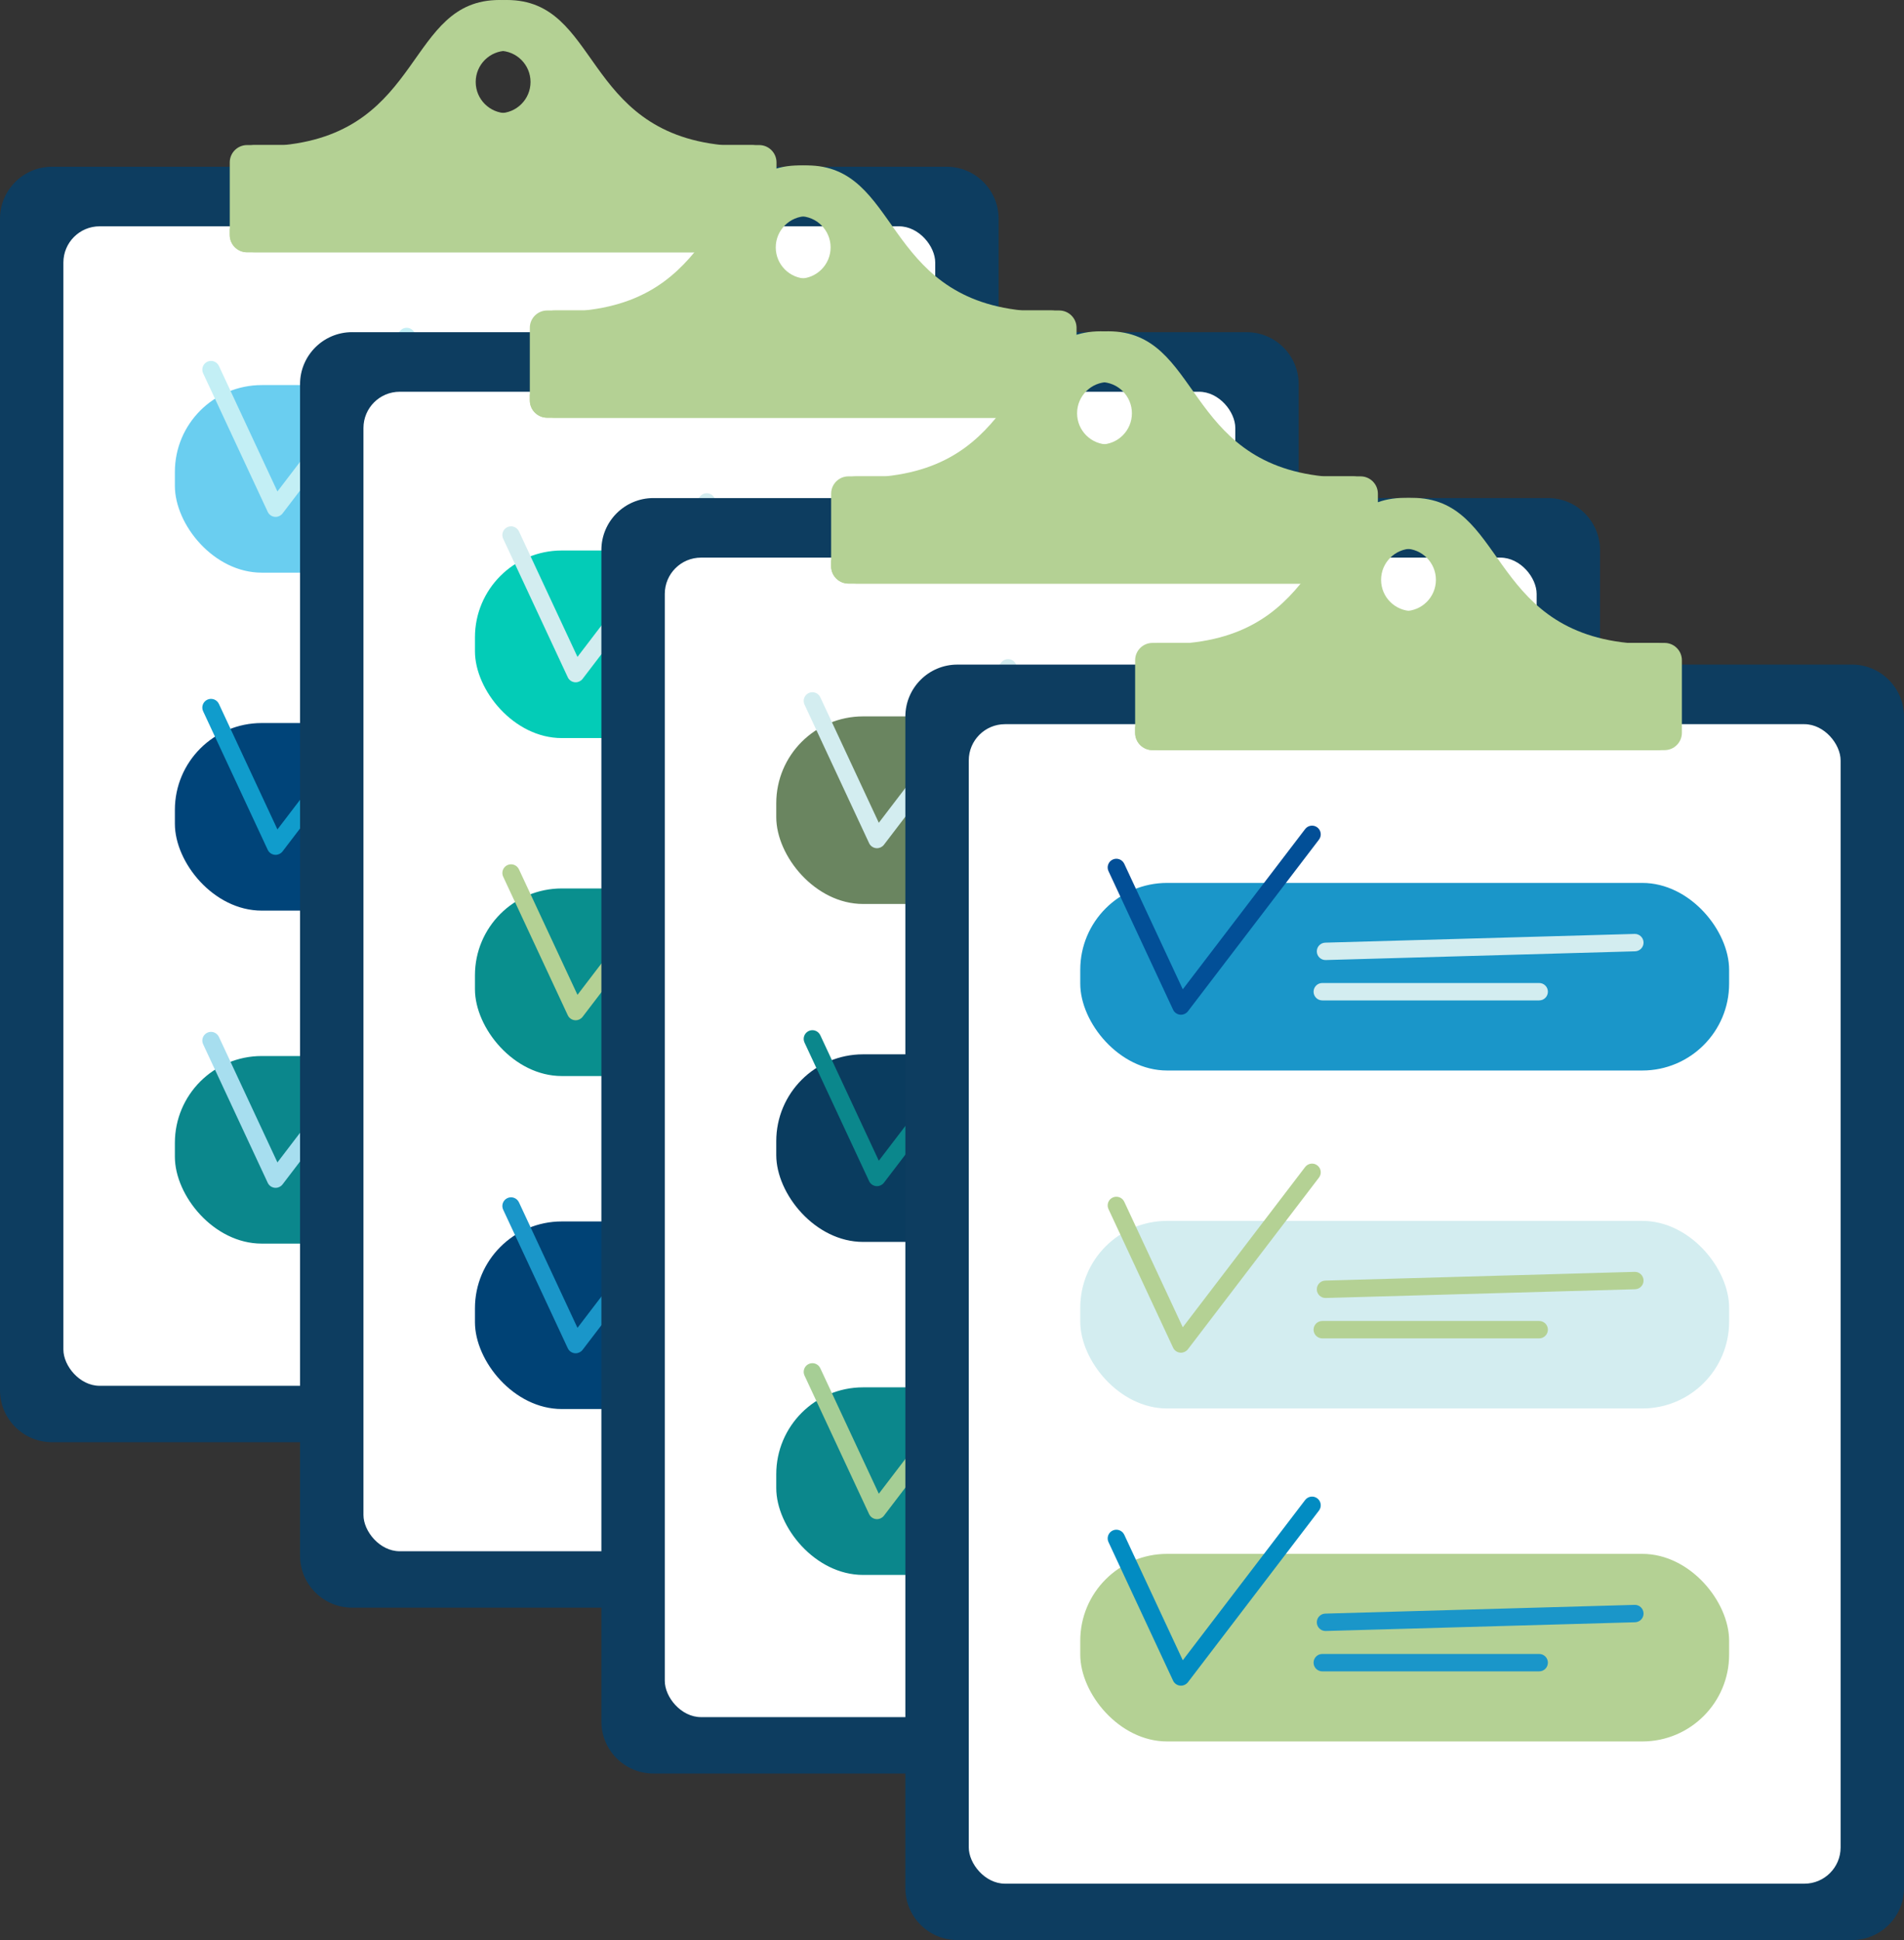<?xml version="1.0" encoding="UTF-8"?>
<svg xmlns="http://www.w3.org/2000/svg" id="Layer_1" viewBox="0 0 785.21 800">
  <rect x="0" y="0" width="785.21" height="800" fill="#333333" stroke="none"/>
  <defs>
    <style>.cls-1{fill:#028cc2;}.cls-2{fill:#004275;}.cls-3{fill:#004479;}.cls-4{fill:#024f97;}.cls-5{fill:#03ccb7;}.cls-6{fill:#fff;}.cls-7{fill:#6acef0;}.cls-8{fill:#6a8560;}.cls-9{fill:#b4d194;}.cls-10{fill:#a6ce95;}.cls-11{fill:#c3eff5;}.cls-12{fill:#d3edf0;}.cls-13{fill:#a7deef;}.cls-14{fill:#109ccc;}.cls-15{fill:#098f8e;}.cls-16{fill:#0b878c;}.cls-17{fill:#0a3c5f;}.cls-18{fill:#1a96c9;}.cls-19{fill:#0d3d60;}</style>
  </defs>
  <g id="Frame">
    <path class="cls-19" d="m21.45,68.76h368.94c11.84,0,21.45,9.61,21.45,21.45v483.05c0,11.84-9.61,21.45-21.45,21.45H21.45c-11.84,0-21.45-9.61-21.45-21.45V90.21c0-11.84,9.61-21.45,21.45-21.45Z"></path>
  </g>
  <path id="tick" class="cls-18" d="m205.89,196.25c.06.1.08.14,0,0h0Z"></path>
  <rect class="cls-6" x="26.14" y="93.32" width="359.55" height="478.13" rx="14.95" ry="14.95"></rect>
  <g id="Clip">
    <path class="cls-9" d="m297.92,59.82C240.1,53.94,247.28,0,209.05,0s-31.05,53.94-88.87,59.82h-15.15c-3.95,0-7.15,3.2-7.15,7.15v29.91c0,3.95,3.2,7.15,7.15,7.15h208.05c3.95,0,7.15-3.2,7.15-7.15v-29.91c0-3.95-3.2-7.15-7.15-7.15h-15.15Zm-88.87-13.14c-7.11,0-12.87-5.76-12.87-12.87s5.76-12.87,12.87-12.87,12.87,5.76,12.87,12.87-5.76,12.87-12.87,12.87Z"></path>
    <path class="cls-9" d="m294.79,59.82C236.97,53.94,244.16,0,205.92,0s-31.05,53.94-88.87,59.82h-15.15c-3.95,0-7.15,3.2-7.15,7.15v29.91c0,3.95,3.2,7.15,7.15,7.15h208.05c3.95,0,7.15-3.2,7.15-7.15v-29.91c0-3.95-3.2-7.15-7.15-7.15h-15.15Zm-88.87-13.14c-7.11,0-12.87-5.76-12.87-12.87s5.76-12.87,12.87-12.87,12.87,5.76,12.87,12.87-5.76,12.87-12.87,12.87Z"></path>
    <path class="cls-9" d="m94.74,94.42v2.46c0,3.95,3.2,7.15,7.15,7.15h208.05c3.95,0,7.15-3.2,7.15-7.15v-2.46H94.74Z"></path>
  </g>
  <rect class="cls-7" x="72.12" y="158.79" width="267.59" height="77.35" rx="35.81" ry="35.81"></rect>
  <path class="cls-11" d="m113.66,213.14c-.13,0-.26,0-.39-.02-1.25-.14-2.33-.91-2.86-2.05l-26.64-57.14c-.84-1.79-.06-3.93,1.73-4.77,1.79-.84,3.93-.06,4.77,1.73l24.14,51.77,50.46-66.08c1.2-1.57,3.45-1.88,5.03-.67,1.57,1.2,1.88,3.45.67,5.03l-54.05,70.79c-.68.89-1.74,1.41-2.85,1.41Z"></path>
  <path class="cls-12" d="m173.26,190.58c-1.93,0-3.53-1.54-3.58-3.48-.06-1.98,1.5-3.63,3.48-3.69l127.57-3.6c1.97-.05,3.63,1.5,3.69,3.48.06,1.98-1.5,3.63-3.48,3.69l-127.57,3.6s-.07,0-.1,0Z"></path>
  <path class="cls-12" d="m261.38,207.24h-89.45c-1.98,0-3.59-1.61-3.59-3.59s1.61-3.59,3.59-3.59h89.45c1.98,0,3.59,1.61,3.59,3.59s-1.61,3.59-3.59,3.59Z"></path>
  <rect class="cls-3" x="72.12" y="298.15" width="267.59" height="77.35" rx="35.81" ry="35.81"></rect>
  <path class="cls-14" d="m113.66,352.5c-.13,0-.26,0-.39-.02-1.25-.14-2.33-.91-2.86-2.05l-26.64-57.14c-.84-1.79-.06-3.93,1.73-4.77,1.79-.84,3.93-.06,4.77,1.73l24.14,51.77,50.46-66.08c1.2-1.57,3.45-1.88,5.03-.67,1.57,1.2,1.88,3.45.67,5.03l-54.05,70.79c-.68.89-1.74,1.41-2.85,1.41Z"></path>
  <path class="cls-9" d="m173.26,329.94c-1.93,0-3.53-1.54-3.58-3.48-.06-1.98,1.5-3.63,3.48-3.69l127.57-3.6c1.97-.06,3.63,1.5,3.69,3.48.06,1.98-1.5,3.63-3.48,3.69l-127.57,3.6s-.07,0-.1,0Z"></path>
  <path class="cls-9" d="m261.38,346.6h-89.45c-1.98,0-3.59-1.61-3.59-3.59s1.61-3.59,3.59-3.59h89.45c1.98,0,3.59,1.61,3.59,3.59s-1.61,3.59-3.59,3.59Z"></path>
  <rect class="cls-16" x="72.12" y="435.46" width="267.59" height="77.35" rx="35.81" ry="35.81"></rect>
  <path class="cls-13" d="m113.66,489.81c-.13,0-.26,0-.39-.02-1.25-.14-2.33-.91-2.86-2.05l-26.64-57.14c-.84-1.79-.06-3.93,1.73-4.77,1.79-.84,3.93-.06,4.77,1.73l24.14,51.77,50.46-66.08c1.2-1.57,3.45-1.88,5.03-.67,1.57,1.2,1.88,3.45.67,5.03l-54.05,70.79c-.68.89-1.74,1.41-2.85,1.41Z"></path>
  <path class="cls-18" d="m173.26,467.25c-1.93,0-3.53-1.54-3.58-3.48-.06-1.98,1.5-3.63,3.48-3.69l127.57-3.6c1.97-.06,3.63,1.5,3.69,3.48.06,1.98-1.5,3.63-3.48,3.69l-127.57,3.6s-.07,0-.1,0Z"></path>
  <path class="cls-18" d="m261.38,483.91h-89.45c-1.98,0-3.59-1.61-3.59-3.59s1.61-3.59,3.59-3.59h89.45c1.98,0,3.59,1.61,3.59,3.59s-1.61,3.59-3.59,3.59Z"></path>
  <g id="Frame-2">
    <path class="cls-19" d="m145.19,136.98h368.94c11.84,0,21.45,9.61,21.45,21.45v483.05c0,11.84-9.61,21.45-21.45,21.45H145.19c-11.84,0-21.45-9.61-21.45-21.45V158.42c0-11.84,9.61-21.45,21.45-21.45Z"></path>
  </g>
  <path id="tick-2" class="cls-18" d="m329.64,264.46c.06.1.08.14,0,0h0Z"></path>
  <rect class="cls-6" x="149.89" y="161.54" width="359.55" height="478.13" rx="14.95" ry="14.95"></rect>
  <g id="Clip-2">
    <path class="cls-9" d="m421.66,128.03c-57.82-5.88-50.63-59.82-88.87-59.82s-31.05,53.94-88.87,59.82h-15.15c-3.95,0-7.15,3.2-7.15,7.15v29.91c0,3.95,3.2,7.15,7.15,7.15h208.05c3.95,0,7.15-3.2,7.15-7.15v-29.91c0-3.95-3.2-7.15-7.15-7.15h-15.15Zm-88.87-13.14c-7.11,0-12.87-5.76-12.87-12.87s5.76-12.87,12.87-12.87,12.87,5.76,12.87,12.87-5.76,12.87-12.87,12.87Z"></path>
    <path class="cls-9" d="m418.54,128.03c-57.82-5.88-50.63-59.82-88.87-59.82s-31.05,53.94-88.87,59.82h-15.15c-3.95,0-7.15,3.2-7.15,7.15v29.91c0,3.95,3.2,7.15,7.15,7.15h208.05c3.95,0,7.15-3.2,7.15-7.15v-29.91c0-3.95-3.2-7.15-7.15-7.15h-15.15Zm-88.87-13.14c-7.11,0-12.87-5.76-12.87-12.87s5.76-12.87,12.87-12.87,12.87,5.76,12.87,12.87-5.76,12.87-12.87,12.87Z"></path>
    <path class="cls-9" d="m218.49,162.63v2.46c0,3.95,3.2,7.15,7.15,7.15h208.05c3.95,0,7.15-3.2,7.15-7.15v-2.46h-222.36Z"></path>
  </g>
  <rect class="cls-5" x="195.87" y="227" width="267.59" height="77.35" rx="35.81" ry="35.81"></rect>
  <path class="cls-12" d="m237.4,281.35c-.13,0-.26,0-.39-.02-1.25-.14-2.33-.91-2.86-2.05l-26.64-57.14c-.84-1.79-.06-3.93,1.73-4.77,1.79-.84,3.93-.06,4.77,1.73l24.14,51.77,50.46-66.08c1.2-1.57,3.45-1.88,5.03-.67,1.57,1.2,1.88,3.45.67,5.03l-54.05,70.79c-.68.89-1.74,1.41-2.85,1.41Z"></path>
  <path class="cls-12" d="m297.01,258.8c-1.93,0-3.53-1.54-3.58-3.48-.06-1.98,1.5-3.63,3.48-3.69l127.57-3.6c1.97-.05,3.63,1.5,3.69,3.48.06,1.98-1.5,3.63-3.48,3.69l-127.57,3.6s-.07,0-.1,0Z"></path>
  <path class="cls-12" d="m385.13,275.46h-89.45c-1.98,0-3.59-1.61-3.59-3.59s1.61-3.59,3.59-3.59h89.45c1.98,0,3.59,1.61,3.59,3.59s-1.61,3.59-3.59,3.59Z"></path>
  <rect class="cls-15" x="195.87" y="366.36" width="267.59" height="77.35" rx="35.81" ry="35.81"></rect>
  <path class="cls-9" d="m237.4,420.71c-.13,0-.26,0-.39-.02-1.25-.14-2.33-.91-2.86-2.05l-26.64-57.14c-.84-1.79-.06-3.93,1.73-4.77,1.79-.84,3.93-.06,4.77,1.73l24.14,51.77,50.46-66.08c1.2-1.57,3.45-1.88,5.03-.67,1.57,1.2,1.88,3.45.67,5.03l-54.05,70.79c-.68.89-1.74,1.41-2.85,1.41Z"></path>
  <path class="cls-9" d="m297.01,398.15c-1.93,0-3.53-1.54-3.58-3.48-.06-1.98,1.5-3.63,3.48-3.69l127.57-3.6c1.97-.06,3.63,1.5,3.69,3.48.06,1.98-1.5,3.63-3.48,3.69l-127.57,3.6s-.07,0-.1,0Z"></path>
  <path class="cls-9" d="m385.13,414.81h-89.45c-1.98,0-3.59-1.61-3.59-3.59s1.61-3.59,3.59-3.59h89.45c1.98,0,3.59,1.61,3.59,3.59s-1.61,3.59-3.59,3.59Z"></path>
  <rect class="cls-2" x="195.87" y="503.67" width="267.59" height="77.35" rx="35.81" ry="35.81"></rect>
  <path class="cls-18" d="m237.4,558.03c-.13,0-.26,0-.39-.02-1.25-.14-2.33-.91-2.86-2.05l-26.64-57.14c-.84-1.79-.06-3.93,1.73-4.77,1.79-.84,3.93-.06,4.77,1.73l24.14,51.77,50.46-66.08c1.2-1.57,3.45-1.88,5.03-.67,1.57,1.2,1.88,3.45.67,5.03l-54.05,70.79c-.68.89-1.74,1.41-2.85,1.41Z"></path>
  <path class="cls-18" d="m297.01,535.47c-1.93,0-3.53-1.54-3.58-3.48-.06-1.98,1.5-3.63,3.48-3.69l127.57-3.6c1.97-.06,3.63,1.5,3.69,3.48.06,1.98-1.5,3.63-3.48,3.69l-127.57,3.6s-.07,0-.1,0Z"></path>
  <path class="cls-18" d="m385.13,552.13h-89.45c-1.98,0-3.59-1.61-3.59-3.59s1.61-3.59,3.59-3.59h89.45c1.98,0,3.59,1.61,3.59,3.59s-1.61,3.59-3.59,3.59Z"></path>
  <g id="Frame-3">
    <path class="cls-19" d="m269.46,205.38h368.94c11.84,0,21.45,9.61,21.45,21.45v483.05c0,11.84-9.61,21.45-21.45,21.45h-368.94c-11.84,0-21.45-9.61-21.45-21.45V226.83c0-11.84,9.61-21.45,21.45-21.45Z"></path>
  </g>
  <path id="tick-3" class="cls-18" d="m453.91,332.87c.06.1.08.14,0,0h0Z"></path>
  <rect class="cls-6" x="274.16" y="229.94" width="359.55" height="478.13" rx="14.95" ry="14.95"></rect>
  <g id="Clip-3">
    <path class="cls-9" d="m545.93,196.43c-57.82-5.88-50.63-59.82-88.87-59.82s-31.05,53.94-88.87,59.82h-15.15c-3.95,0-7.15,3.2-7.15,7.15v29.91c0,3.95,3.2,7.15,7.15,7.15h208.05c3.95,0,7.15-3.2,7.15-7.15v-29.91c0-3.95-3.2-7.15-7.15-7.15h-15.15Zm-88.87-13.14c-7.11,0-12.87-5.76-12.87-12.87s5.76-12.87,12.87-12.87,12.87,5.76,12.87,12.87-5.76,12.87-12.87,12.87Z"></path>
    <path class="cls-9" d="m542.8,196.43c-57.82-5.88-50.63-59.82-88.87-59.82s-31.05,53.94-88.87,59.82h-15.15c-3.95,0-7.15,3.2-7.15,7.15v29.91c0,3.95,3.2,7.15,7.15,7.15h208.05c3.95,0,7.15-3.2,7.15-7.15v-29.91c0-3.95-3.2-7.15-7.15-7.15h-15.15Zm-88.87-13.14c-7.11,0-12.87-5.76-12.87-12.87s5.76-12.87,12.87-12.87,12.87,5.76,12.87,12.87-5.76,12.87-12.87,12.87Z"></path>
    <path class="cls-9" d="m342.75,231.03v2.46c0,3.95,3.2,7.15,7.15,7.15h208.05c3.95,0,7.15-3.2,7.15-7.15v-2.46h-222.36Z"></path>
  </g>
  <rect class="cls-8" x="320.13" y="295.41" width="267.59" height="77.35" rx="35.81" ry="35.81"></rect>
  <path class="cls-12" d="m361.67,349.76c-.13,0-.26,0-.39-.02-1.25-.14-2.33-.91-2.86-2.05l-26.64-57.14c-.84-1.79-.06-3.93,1.73-4.77,1.79-.84,3.93-.06,4.77,1.73l24.14,51.77,50.46-66.08c1.2-1.57,3.45-1.88,5.03-.67,1.57,1.2,1.88,3.45.67,5.03l-54.05,70.79c-.68.89-1.74,1.41-2.85,1.41Z"></path>
  <path class="cls-12" d="m421.28,327.2c-1.93,0-3.53-1.54-3.58-3.48-.06-1.98,1.5-3.63,3.48-3.69l127.57-3.6c1.97-.05,3.63,1.5,3.69,3.48.06,1.98-1.5,3.63-3.48,3.69l-127.57,3.6s-.07,0-.1,0Z"></path>
  <path class="cls-12" d="m509.4,343.86h-89.45c-1.98,0-3.59-1.61-3.59-3.59s1.61-3.59,3.59-3.59h89.45c1.98,0,3.59,1.61,3.59,3.59s-1.61,3.59-3.59,3.59Z"></path>
  <rect class="cls-17" x="320.13" y="434.76" width="267.59" height="77.35" rx="35.81" ry="35.81"></rect>
  <path class="cls-16" d="m361.67,489.12c-.13,0-.26,0-.39-.02-1.25-.14-2.33-.91-2.86-2.05l-26.64-57.14c-.84-1.79-.06-3.93,1.73-4.77,1.79-.84,3.93-.06,4.77,1.73l24.14,51.77,50.46-66.08c1.2-1.57,3.45-1.88,5.03-.67,1.57,1.2,1.88,3.45.67,5.03l-54.05,70.79c-.68.89-1.74,1.41-2.85,1.41Z"></path>
  <path class="cls-9" d="m421.28,466.56c-1.93,0-3.53-1.54-3.58-3.48-.06-1.98,1.5-3.63,3.48-3.69l127.57-3.6c1.97-.06,3.63,1.5,3.69,3.48.06,1.98-1.5,3.63-3.48,3.69l-127.57,3.6s-.07,0-.1,0Z"></path>
  <path class="cls-9" d="m509.4,483.22h-89.45c-1.98,0-3.59-1.61-3.59-3.59s1.61-3.59,3.59-3.59h89.45c1.98,0,3.59,1.61,3.59,3.59s-1.61,3.59-3.59,3.59Z"></path>
  <rect class="cls-16" x="320.13" y="572.08" width="267.59" height="77.35" rx="35.81" ry="35.81"></rect>
  <path class="cls-10" d="m361.67,626.43c-.13,0-.26,0-.39-.02-1.25-.14-2.33-.91-2.86-2.05l-26.64-57.14c-.84-1.79-.06-3.93,1.73-4.77,1.79-.84,3.93-.06,4.77,1.73l24.14,51.77,50.46-66.08c1.2-1.57,3.45-1.88,5.03-.67,1.57,1.2,1.88,3.45.67,5.03l-54.05,70.79c-.68.89-1.74,1.41-2.85,1.41Z"></path>
  <path class="cls-18" d="m421.28,603.87c-1.93,0-3.53-1.54-3.58-3.48-.06-1.98,1.5-3.63,3.48-3.69l127.57-3.6c1.97-.06,3.63,1.5,3.69,3.48.06,1.98-1.5,3.63-3.48,3.69l-127.57,3.6s-.07,0-.1,0Z"></path>
  <path class="cls-18" d="m509.4,620.53h-89.45c-1.98,0-3.59-1.61-3.59-3.59s1.61-3.59,3.59-3.59h89.45c1.98,0,3.59,1.61,3.59,3.59s-1.61,3.59-3.59,3.59Z"></path>
  <g id="Frame-4">
    <path class="cls-19" d="m394.82,274.05h368.94c11.84,0,21.45,9.61,21.45,21.45v483.05c0,11.84-9.61,21.45-21.45,21.45h-368.94c-11.84,0-21.45-9.61-21.45-21.45v-483.05c0-11.84,9.61-21.45,21.45-21.45Z"></path>
  </g>
  <path id="tick-4" class="cls-18" d="m579.27,401.54c.06.1.08.14,0,0h0Z"></path>
  <rect class="cls-6" x="399.52" y="298.62" width="359.55" height="478.13" rx="14.95" ry="14.95"></rect>
  <g id="Clip-4">
    <path class="cls-9" d="m671.3,265.11c-57.82-5.88-50.63-59.82-88.87-59.82s-31.05,53.94-88.87,59.82h-15.15c-3.95,0-7.15,3.2-7.15,7.15v29.91c0,3.95,3.2,7.15,7.15,7.15h208.05c3.95,0,7.15-3.2,7.15-7.15v-29.91c0-3.95-3.2-7.15-7.15-7.15h-15.15Zm-88.87-13.14c-7.11,0-12.87-5.76-12.87-12.87s5.76-12.87,12.87-12.87,12.87,5.76,12.87,12.87-5.76,12.87-12.87,12.87Z"></path>
    <path class="cls-9" d="m668.17,265.11c-57.82-5.88-50.63-59.82-88.87-59.82s-31.05,53.94-88.87,59.82h-15.15c-3.95,0-7.15,3.2-7.15,7.15v29.91c0,3.95,3.2,7.15,7.15,7.15h208.05c3.95,0,7.15-3.2,7.15-7.15v-29.91c0-3.95-3.2-7.15-7.15-7.15h-15.15Zm-88.87-13.14c-7.11,0-12.87-5.76-12.87-12.87s5.76-12.87,12.87-12.87,12.87,5.76,12.87,12.87-5.76,12.87-12.87,12.87Z"></path>
    <path class="cls-9" d="m468.12,299.71v2.46c0,3.95,3.2,7.15,7.15,7.15h208.05c3.95,0,7.15-3.2,7.15-7.15v-2.46h-222.36Z"></path>
  </g>
  <rect class="cls-18" x="445.5" y="364.08" width="267.59" height="77.35" rx="35.81" ry="35.81"></rect>
  <path class="cls-4" d="m487.03,418.43c-.13,0-.26,0-.39-.02-1.25-.14-2.33-.91-2.86-2.05l-26.64-57.14c-.84-1.79-.06-3.93,1.73-4.77,1.79-.84,3.93-.06,4.77,1.73l24.14,51.77,50.46-66.08c1.2-1.57,3.45-1.88,5.03-.67,1.57,1.2,1.88,3.45.67,5.03l-54.05,70.79c-.68.89-1.74,1.41-2.85,1.41Z"></path>
  <path class="cls-12" d="m546.64,395.88c-1.93,0-3.53-1.54-3.58-3.48-.06-1.98,1.5-3.63,3.48-3.69l127.57-3.6c1.97-.05,3.63,1.5,3.69,3.48.06,1.98-1.5,3.63-3.48,3.69l-127.57,3.6s-.07,0-.1,0Z"></path>
  <path class="cls-12" d="m634.76,412.53h-89.45c-1.98,0-3.59-1.61-3.59-3.59s1.61-3.59,3.59-3.59h89.45c1.98,0,3.59,1.61,3.59,3.59s-1.61,3.59-3.59,3.59Z"></path>
  <rect class="cls-12" x="445.5" y="503.44" width="267.59" height="77.35" rx="35.81" ry="35.81"></rect>
  <path class="cls-9" d="m487.03,557.79c-.13,0-.26,0-.39-.02-1.25-.14-2.33-.91-2.86-2.05l-26.64-57.14c-.84-1.79-.06-3.93,1.73-4.77,1.79-.84,3.93-.06,4.77,1.73l24.14,51.77,50.46-66.08c1.2-1.57,3.45-1.88,5.03-.67,1.57,1.2,1.88,3.45.67,5.03l-54.05,70.79c-.68.89-1.74,1.41-2.85,1.41Z"></path>
  <path class="cls-9" d="m546.64,535.23c-1.93,0-3.53-1.54-3.58-3.48-.06-1.98,1.5-3.63,3.48-3.69l127.57-3.6c1.97-.06,3.63,1.5,3.69,3.48.06,1.98-1.5,3.63-3.48,3.69l-127.57,3.6s-.07,0-.1,0Z"></path>
  <path class="cls-9" d="m634.76,551.89h-89.45c-1.98,0-3.59-1.61-3.59-3.59s1.61-3.59,3.59-3.59h89.45c1.98,0,3.59,1.61,3.59,3.59s-1.61,3.59-3.59,3.59Z"></path>
  <rect class="cls-9" x="445.5" y="640.75" width="267.59" height="77.35" rx="35.81" ry="35.81"></rect>
  <path class="cls-1" d="m487.03,695.1c-.13,0-.26,0-.39-.02-1.25-.14-2.33-.91-2.86-2.05l-26.64-57.14c-.84-1.79-.06-3.93,1.73-4.77,1.79-.84,3.93-.06,4.77,1.73l24.14,51.77,50.46-66.08c1.2-1.57,3.45-1.88,5.03-.67,1.57,1.2,1.88,3.45.67,5.03l-54.05,70.79c-.68.89-1.74,1.41-2.85,1.41Z"></path>
  <path class="cls-18" d="m546.64,672.55c-1.93,0-3.53-1.54-3.58-3.48-.06-1.98,1.5-3.63,3.48-3.69l127.57-3.6c1.97-.06,3.63,1.5,3.69,3.48.06,1.98-1.5,3.63-3.48,3.69l-127.57,3.6s-.07,0-.1,0Z"></path>
  <path class="cls-18" d="m634.76,689.2h-89.45c-1.98,0-3.59-1.61-3.59-3.59s1.61-3.59,3.59-3.59h89.45c1.98,0,3.59,1.61,3.59,3.59s-1.61,3.59-3.59,3.59Z"></path>
</svg>
